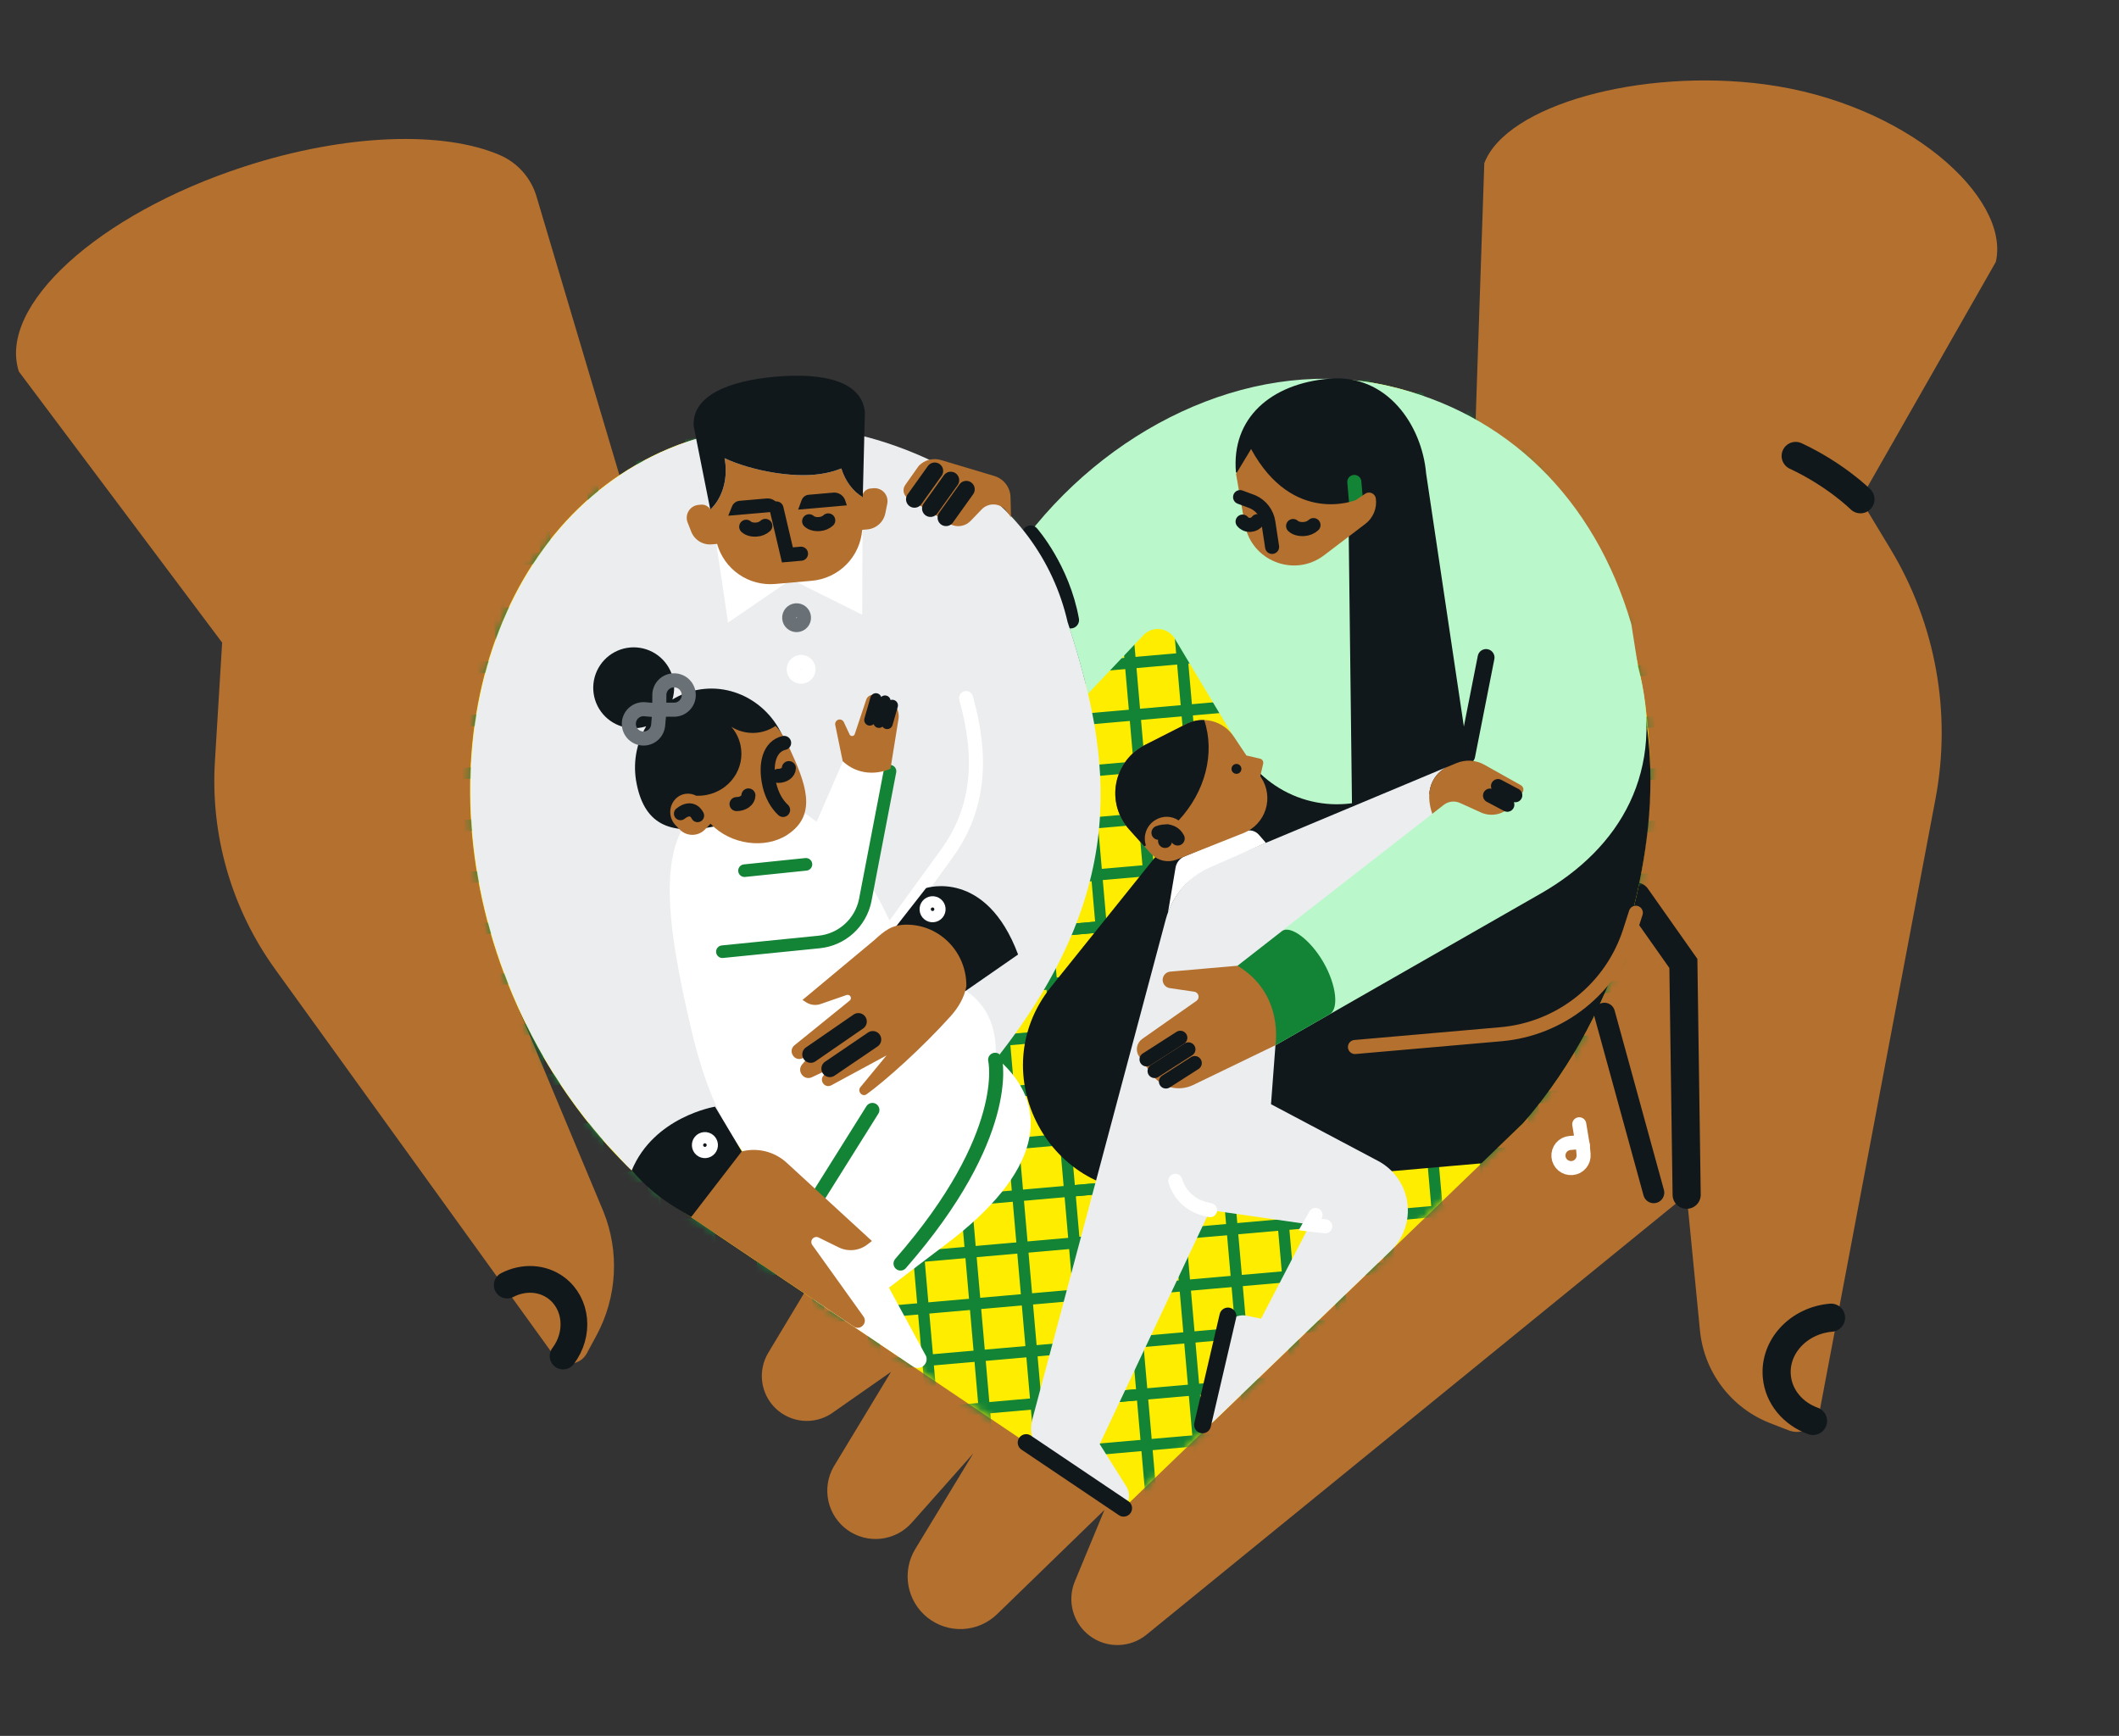 <svg width="282" height="231" viewBox="0 0 282 231" fill="none" xmlns="http://www.w3.org/2000/svg">
<rect x="0" y="0" width="282" height="231" fill="#333333" stroke="none"/>
<path d="M2.513 49.447C-0.335 40.7 13.07 28.494 32.451 22.184C46.102 17.74 59.076 17.41 66.551 20.651C67.712 21.158 68.747 21.913 69.585 22.863C70.423 23.814 71.042 24.936 71.4 26.151L82.437 63.24L146.691 106.004L107.243 171.555L68.255 132.405L80.299 161.208C81.37 163.857 81.843 166.71 81.684 169.562C81.525 172.415 80.738 175.197 79.38 177.711L78.088 180.102C77.88 180.487 77.578 180.814 77.209 181.051C76.84 181.287 76.417 181.426 75.98 181.455C75.543 181.483 75.105 181.4 74.709 181.213C74.312 181.027 73.97 180.742 73.713 180.387L36.613 128.969C30.83 120.959 27.999 111.194 28.6 101.333L29.564 85.512L2.513 49.447Z" fill="#B4702F"/>
<path d="M67.499 171.009C69.614 169.907 72.156 169.973 74.061 171.414C76.769 173.469 77.161 177.509 74.936 180.452" stroke="#11181C" stroke-width="3.558" stroke-miterlimit="10" stroke-linecap="round"/>
<path d="M247.592 66.437L251.596 73.07C257.613 83.037 259.743 94.873 257.578 106.312L242.101 188.1C242.018 188.534 241.842 188.944 241.583 189.302C241.325 189.66 240.991 189.956 240.605 190.171C240.219 190.385 239.79 190.512 239.35 190.542C238.909 190.572 238.467 190.505 238.056 190.345L235.592 189.389C233.044 188.401 230.821 186.725 229.169 184.548C227.516 182.371 226.501 179.779 226.234 177.059L224.464 158.994L152.574 217.534C151.516 218.396 150.2 218.881 148.836 218.911C147.472 218.941 146.136 218.514 145.042 217.699C143.947 216.884 143.156 215.727 142.794 214.411C142.432 213.095 142.519 211.696 143.042 210.436L146.986 200.924L132.688 214.808C131.463 215.995 129.848 216.696 128.144 216.779C126.441 216.861 124.765 216.321 123.432 215.258C122.098 214.195 121.196 212.683 120.897 211.004C120.597 209.325 120.919 207.594 121.803 206.135L129.526 193.408L121.35 202.618C120.3 203.811 118.845 204.573 117.266 204.756C115.688 204.94 114.097 204.532 112.801 203.612C111.505 202.692 110.596 201.324 110.25 199.773C109.903 198.222 110.143 196.597 110.924 195.213L118.576 182.562L110.597 188.139C109.461 188.868 108.112 189.192 106.769 189.057C105.425 188.922 104.167 188.337 103.199 187.397C102.23 186.457 101.608 185.216 101.434 183.878C101.26 182.539 101.543 181.181 102.239 180.024L163.815 77.548C167.289 71.763 172.018 66.832 177.653 63.119C183.288 59.407 189.685 57.007 196.372 56.099L197.533 21.718C200.469 13.975 218.391 9.045 234.842 11.22C253.72 13.72 267.491 26.22 265.625 34.772L265.605 34.86L247.592 66.437Z" fill="#B4702F"/>
<path d="M224.463 158.989L224.026 128.207L217.766 119.324" stroke="#11181C" stroke-width="3.744" stroke-miterlimit="10" stroke-linecap="round"/>
<path d="M247.592 66.437C247.592 66.437 244.28 63.153 238.971 60.675" stroke="#11181C" stroke-width="3.744" stroke-miterlimit="10" stroke-linecap="round"/>
<path d="M241.28 189.093C238.642 188.138 236.7 185.899 236.459 183.139C236.115 179.216 239.347 175.727 243.677 175.349" stroke="#11181C" stroke-width="3.744" stroke-miterlimit="10" stroke-linecap="round"/>
<path d="M217.765 119.324C215.421 129.589 211.06 138.731 205.364 146.205C204.503 147.338 203.611 148.431 202.688 149.484L195.337 156.566L149.533 200.698L96.76 165.19L88.281 159.485C87.193 158.608 86.127 157.688 85.082 156.724C78.177 150.352 72.293 142.107 68.202 132.404C55.562 102.419 64.846 69.877 88.937 59.721C105.088 52.914 123.949 59.694 138.333 72.749C150.232 57.394 167.629 47.442 184.717 51.342C210.212 57.164 225.005 87.599 217.765 119.324Z" fill="#FFED00"/>
<mask id="mask0_101_2411" style="mask-type:alpha" maskUnits="userSpaceOnUse" x="62" y="50" width="158" height="151">
<path d="M217.765 119.324C215.421 129.589 211.06 138.731 205.364 146.205C204.503 147.338 203.611 148.431 202.688 149.484L195.337 156.566L149.533 200.698L96.76 165.19L88.281 159.485C87.193 158.608 86.127 157.688 85.082 156.724C78.177 150.352 72.293 142.107 68.202 132.404C55.562 102.419 64.846 69.877 88.937 59.721C105.088 52.914 123.949 59.694 138.333 72.749C150.232 57.394 167.629 47.442 184.717 51.342C210.212 57.164 225.005 87.599 217.765 119.324Z" fill="#EDE0C4"/>
</mask>
<g mask="url(#mask0_101_2411)">
<path d="M104.716 205.077L91.883 58.394" stroke="#138435" stroke-width="1.498" stroke-miterlimit="10"/>
<path d="M98.02 205.663L85.39 61.306" stroke="#138435" stroke-width="1.498" stroke-miterlimit="10"/>
<path d="M111.616 204.473L98.783 57.79" stroke="#138435" stroke-width="1.498" stroke-miterlimit="10"/>
<path d="M118.518 203.869L105.685 57.187" stroke="#138435" stroke-width="1.498" stroke-miterlimit="10"/>
<path d="M125.418 203.266L112.789 58.909" stroke="#138435" stroke-width="1.498" stroke-miterlimit="10"/>
<path d="M132.319 202.662L119.893 60.631" stroke="#138435" stroke-width="1.498" stroke-miterlimit="10"/>
<path d="M139.219 202.059L127.2 64.68" stroke="#138435" stroke-width="1.498" stroke-miterlimit="10"/>
<path d="M146.119 201.455L134.1 64.077" stroke="#138435" stroke-width="1.498" stroke-miterlimit="10"/>
<path d="M77.415 207.466L65.396 70.088" stroke="#138435" stroke-width="1.498" stroke-miterlimit="10"/>
<path d="M84.315 206.862L72.296 69.484" stroke="#138435" stroke-width="1.498" stroke-miterlimit="10"/>
<path d="M91.215 206.258L78.789 64.227" stroke="#138435" stroke-width="1.498" stroke-miterlimit="10"/>
<path d="M146.044 123.374L63.625 130.584" stroke="#138435" stroke-width="1.498" stroke-miterlimit="10"/>
<path d="M145.44 116.474L63.021 123.685" stroke="#138435" stroke-width="1.498" stroke-miterlimit="10"/>
<path d="M144.836 109.572L62.417 116.783" stroke="#138435" stroke-width="1.498" stroke-miterlimit="10"/>
<path d="M144.233 102.672L61.814 109.882" stroke="#138435" stroke-width="1.498" stroke-miterlimit="10"/>
<path d="M143.629 95.771L61.21 102.982" stroke="#138435" stroke-width="1.498" stroke-miterlimit="10"/>
<path d="M143.025 88.871L60.606 96.082" stroke="#138435" stroke-width="1.498" stroke-miterlimit="10"/>
<path d="M142.422 81.971L60.003 89.182" stroke="#138435" stroke-width="1.498" stroke-miterlimit="10"/>
<path d="M141.818 75.071L59.787 82.247" stroke="#138435" stroke-width="1.498" stroke-miterlimit="10"/>
<path d="M141.214 68.169L58.795 75.38" stroke="#138435" stroke-width="1.498" stroke-miterlimit="10"/>
<path d="M150.877 178.618L68.458 185.829" stroke="#138435" stroke-width="1.498" stroke-miterlimit="10"/>
<path d="M151.487 185.591L69.068 192.802" stroke="#138435" stroke-width="1.498" stroke-miterlimit="10"/>
<path d="M150.273 171.717L67.855 178.928" stroke="#138435" stroke-width="1.498" stroke-miterlimit="10"/>
<path d="M149.67 164.818L67.251 172.028" stroke="#138435" stroke-width="1.498" stroke-miterlimit="10"/>
<path d="M149.066 157.918L66.647 165.128" stroke="#138435" stroke-width="1.498" stroke-miterlimit="10"/>
<path d="M148.462 151.017L66.043 158.228" stroke="#138435" stroke-width="1.498" stroke-miterlimit="10"/>
<path d="M147.859 144.116L65.44 151.326" stroke="#138435" stroke-width="1.498" stroke-miterlimit="10"/>
<path d="M147.255 137.215L64.836 144.426" stroke="#138435" stroke-width="1.498" stroke-miterlimit="10"/>
<path d="M146.651 130.315L64.621 137.492" stroke="#138435" stroke-width="1.498" stroke-miterlimit="10"/>
<path d="M180.635 198.435L167.802 51.752" stroke="#138435" stroke-width="1.498" stroke-miterlimit="10"/>
<path d="M173.939 199.021L161.309 54.664" stroke="#138435" stroke-width="1.498" stroke-miterlimit="10"/>
<path d="M187.536 197.831L174.703 51.148" stroke="#138435" stroke-width="1.498" stroke-miterlimit="10"/>
<path d="M194.436 197.228L181.603 50.544" stroke="#138435" stroke-width="1.498" stroke-miterlimit="10"/>
<path d="M201.337 196.624L188.708 52.267" stroke="#138435" stroke-width="1.498" stroke-miterlimit="10"/>
<path d="M208.237 196.02L195.852 54.454" stroke="#138435" stroke-width="1.498" stroke-miterlimit="10"/>
<path d="M215.137 195.417L203.118 58.038" stroke="#138435" stroke-width="1.498" stroke-miterlimit="10"/>
<path d="M222.038 194.813L210.019 57.435" stroke="#138435" stroke-width="1.498" stroke-miterlimit="10"/>
<path d="M153.333 200.824L141.314 63.446" stroke="#138435" stroke-width="1.498" stroke-miterlimit="10"/>
<path d="M160.233 200.22L148.214 62.842" stroke="#138435" stroke-width="1.498" stroke-miterlimit="10"/>
<path d="M167.134 199.616L154.749 58.05" stroke="#138435" stroke-width="1.498" stroke-miterlimit="10"/>
<path d="M221.963 116.732L139.544 123.942" stroke="#138435" stroke-width="1.498" stroke-miterlimit="10"/>
<path d="M221.359 109.832L138.94 117.043" stroke="#138435" stroke-width="1.498" stroke-miterlimit="10"/>
<path d="M220.755 102.93L138.336 110.141" stroke="#138435" stroke-width="1.498" stroke-miterlimit="10"/>
<path d="M220.152 96.03L137.733 103.24" stroke="#138435" stroke-width="1.498" stroke-miterlimit="10"/>
<path d="M219.548 89.129L137.129 96.34" stroke="#138435" stroke-width="1.498" stroke-miterlimit="10"/>
<path d="M218.944 82.229L136.525 89.44" stroke="#138435" stroke-width="1.498" stroke-miterlimit="10"/>
<path d="M218.34 75.329L135.922 82.54" stroke="#138435" stroke-width="1.498" stroke-miterlimit="10"/>
<path d="M217.736 68.429L135.706 75.605" stroke="#138435" stroke-width="1.498" stroke-miterlimit="10"/>
<path d="M217.133 61.527L134.714 68.738" stroke="#138435" stroke-width="1.498" stroke-miterlimit="10"/>
<path d="M196.033 56.108L78.724 66.372" stroke="#138435" stroke-width="1.498" stroke-miterlimit="10"/>
<path d="M226.796 171.976L144.377 179.187" stroke="#138435" stroke-width="1.498" stroke-miterlimit="10"/>
<path d="M227.406 178.949L144.987 186.16" stroke="#138435" stroke-width="1.498" stroke-miterlimit="10"/>
<path d="M209.388 187.322L126.969 194.533" stroke="#138435" stroke-width="1.498" stroke-miterlimit="10"/>
<path d="M226.192 165.075L143.773 172.286" stroke="#138435" stroke-width="1.498" stroke-miterlimit="10"/>
<path d="M225.589 158.176L143.17 165.386" stroke="#138435" stroke-width="1.498" stroke-miterlimit="10"/>
<path d="M224.985 151.276L142.566 158.486" stroke="#138435" stroke-width="1.498" stroke-miterlimit="10"/>
<path d="M224.381 144.375L141.962 151.586" stroke="#138435" stroke-width="1.498" stroke-miterlimit="10"/>
<path d="M223.777 137.473L141.358 144.684" stroke="#138435" stroke-width="1.498" stroke-miterlimit="10"/>
<path d="M223.174 130.573L140.755 137.784" stroke="#138435" stroke-width="1.498" stroke-miterlimit="10"/>
<path d="M222.57 123.673L140.539 130.85" stroke="#138435" stroke-width="1.498" stroke-miterlimit="10"/>
</g>
<path d="M217.766 119.325C215.422 129.589 211.06 138.731 205.365 146.205C204.503 147.338 203.612 148.431 202.689 149.484L197.163 154.808L154.424 158.547C139.704 159.835 130.624 142.844 139.877 131.322L165.428 99.494L218.872 94.585C220.265 102.776 219.699 110.846 217.766 119.325Z" fill="#11181C"/>
<path d="M180.322 139.328L199.747 137.628C203.637 137.288 207.34 135.808 210.392 133.372C213.444 130.936 215.71 127.654 216.904 123.937L217.699 121.464" stroke="#B4702F" stroke-width="1.872" stroke-miterlimit="10" stroke-linecap="round"/>
<path d="M213.522 134.842L220.079 158.707" stroke="#11181C" stroke-width="2.81" stroke-miterlimit="10" stroke-linecap="round"/>
<path d="M209.216 155.437C208.774 155.476 208.334 155.337 207.994 155.052C207.654 154.766 207.441 154.358 207.402 153.915C207.364 153.473 207.502 153.033 207.788 152.693C208.073 152.353 208.482 152.14 208.924 152.102L210.137 151.995C210.197 151.989 210.258 151.995 210.316 152.012C210.374 152.03 210.428 152.059 210.475 152.097C210.522 152.136 210.56 152.183 210.589 152.237C210.617 152.291 210.634 152.349 210.639 152.41L210.745 153.623C210.765 153.842 210.74 154.064 210.674 154.274C210.607 154.484 210.5 154.679 210.358 154.848C210.216 155.016 210.042 155.155 209.846 155.256C209.65 155.358 209.436 155.419 209.216 155.437Z" stroke="white" stroke-width="1.872" stroke-miterlimit="10" stroke-linecap="round"/>
<path d="M210.169 149.611L210.634 152.413" stroke="white" stroke-width="1.872" stroke-miterlimit="10" stroke-linecap="round"/>
<path d="M218.002 88.764C221.789 102.641 215.598 112.87 205.044 118.907L169.741 139.097L164.69 128.515L195.462 100.999L183.574 105.908C180.297 107.26 176.642 107.391 173.277 106.276C169.911 105.162 167.057 102.875 165.235 99.834L156.29 84.903C156.076 84.572 155.791 84.294 155.456 84.088C155.121 83.882 154.744 83.754 154.352 83.713C153.961 83.672 153.565 83.719 153.195 83.852C152.824 83.984 152.488 84.198 152.211 84.477L144.799 92.307C144.062 89.118 143.115 85.95 142.074 82.767C141.115 78.607 139.296 74.693 136.735 71.278C148.636 55.945 167.65 47.442 184.721 51.343C200.436 54.93 212.174 66.225 217.101 83.058L218.002 88.764Z" fill="#BAF8CB"/>
<path d="M137.156 71.046C137.156 71.046 141.244 75.676 142.478 82.506" stroke="#11181C" stroke-width="2.246" stroke-miterlimit="10" stroke-linecap="round"/>
<path d="M197.769 87.497L195.192 100.559" stroke="#11181C" stroke-width="2.246" stroke-miterlimit="10" stroke-linecap="round"/>
<path d="M164.482 62.861C163.852 55.66 169.093 51.072 176.86 50.392C184.628 49.713 189.232 56.621 189.789 62.99L195.458 100.995L179.93 107.618L179.465 69.129L164.482 62.861Z" fill="#11181C"/>
<path d="M180.445 66.541L180.234 64.132" stroke="#138435" stroke-width="1.872" stroke-miterlimit="10" stroke-linecap="round"/>
<path d="M181.68 65.703L180.445 66.541C180.445 66.541 172.088 69.996 166.497 59.754L164.495 63.068L165.655 69.739C166.507 74.645 172.255 76.903 176.217 73.887L181.712 69.706C182.22 69.318 182.617 68.801 182.86 68.21C183.104 67.619 183.186 66.973 183.098 66.34C183.078 66.185 183.019 66.038 182.926 65.913C182.833 65.788 182.709 65.689 182.567 65.625C182.425 65.561 182.269 65.535 182.113 65.549C181.958 65.562 181.809 65.615 181.68 65.703Z" fill="#B4702F"/>
<path d="M165.034 66.151L166.744 66.791C167.285 67.036 167.755 67.412 168.113 67.885C168.471 68.358 168.706 68.913 168.795 69.499L169.294 72.778" stroke="#11181C" stroke-width="1.872" stroke-miterlimit="10" stroke-linecap="round"/>
<path d="M174.803 69.873C174.456 70.186 174.012 70.371 173.545 70.397C172.939 70.45 172.397 70.285 172.088 69.996" stroke="#11181C" stroke-width="1.872" stroke-miterlimit="10" stroke-linecap="round"/>
<path d="M167.347 69.349C167.24 69.491 167.104 69.609 166.947 69.694C166.791 69.779 166.618 69.83 166.44 69.842C166.239 69.864 166.036 69.835 165.849 69.76C165.662 69.684 165.496 69.564 165.366 69.409" stroke="#11181C" stroke-width="1.872" stroke-miterlimit="10" stroke-linecap="round"/>
<path d="M190.609 108.297L170.906 123.635L169.148 146.94L183.395 154.488C184.437 155.039 185.332 155.83 186.009 156.795C186.686 157.76 187.125 158.871 187.289 160.038C187.453 161.205 187.339 162.395 186.954 163.509C186.57 164.623 185.927 165.63 185.079 166.448L161.48 189.184C161.356 189.303 161.197 189.378 161.027 189.399C160.857 189.419 160.685 189.384 160.536 189.298C160.388 189.212 160.272 189.08 160.205 188.922C160.138 188.764 160.125 188.588 160.167 188.422L163.095 176.84C163.246 176.244 163.62 175.728 164.141 175.401C164.662 175.074 165.289 174.96 165.892 175.083L167.825 175.479L174.345 162.947L161.046 161.037L146.353 192.171L149.893 197.803C150.175 198.253 150.293 198.786 150.228 199.313C150.163 199.839 149.918 200.327 149.534 200.695L139.161 193.716C138.402 193.205 137.821 192.469 137.5 191.613C137.179 190.756 137.132 189.82 137.368 188.936L155.136 122.364C155.581 120.697 156.412 119.158 157.563 117.872C158.714 116.586 160.152 115.59 161.759 114.963L192.574 102.065C192.311 102.185 189.09 103.737 190.609 108.297Z" fill="#EBEDEF"/>
<path d="M176.367 163.197L174.347 162.951L175.073 161.68" stroke="white" stroke-width="1.872" stroke-miterlimit="10" stroke-linecap="round"/>
<path d="M161.046 161.04L160.315 160.861C159.396 160.635 158.553 160.172 157.869 159.519C157.185 158.865 156.684 158.043 156.417 157.135" stroke="white" stroke-width="1.872" stroke-miterlimit="10" stroke-linecap="round"/>
<path d="M156.446 115.451L155.44 121.419L155.615 120.995C156.64 118.5 158.59 116.5 161.058 115.411L168.472 112.165L167.533 111.083C167.299 110.815 166.987 110.627 166.641 110.546C166.295 110.464 165.932 110.495 165.603 110.632L157.635 113.961C157.328 114.089 157.057 114.293 156.849 114.553C156.641 114.814 156.502 115.123 156.446 115.451Z" fill="white"/>
<path d="M163.411 175.127L160.036 189.608" stroke="#11181C" stroke-width="2.246" stroke-miterlimit="10" stroke-linecap="round"/>
<path d="M136.564 191.972L149.533 200.698" stroke="#11181C" stroke-width="2.246" stroke-miterlimit="10" stroke-linecap="round"/>
<path d="M202.392 104.485C202.479 104.534 202.554 104.602 202.612 104.683C202.67 104.765 202.709 104.858 202.726 104.957C202.743 105.055 202.739 105.156 202.712 105.253C202.686 105.349 202.639 105.438 202.573 105.514L201.102 107.227C200.619 107.791 199.966 108.182 199.241 108.342C198.516 108.502 197.759 108.423 197.083 108.117L194.298 106.852C193.949 106.694 193.563 106.634 193.182 106.679C192.802 106.724 192.44 106.872 192.137 107.107L190.61 108.298C189.091 103.738 192.312 102.191 192.575 102.068L192.592 102.067L193.825 101.551C194.421 101.302 195.065 101.192 195.709 101.229C196.353 101.267 196.98 101.451 197.543 101.767L202.392 104.485Z" fill="#B4702F"/>
<path d="M199.357 104.606L201.657 105.824" stroke="#11181C" stroke-width="1.872" stroke-miterlimit="10" stroke-linecap="round"/>
<path d="M198.296 105.87L200.597 107.088" stroke="#11181C" stroke-width="1.872" stroke-miterlimit="10" stroke-linecap="round"/>
<path d="M165.518 110.845L156.627 114.372C156.028 114.611 155.37 114.659 154.742 114.512C154.114 114.364 153.546 114.027 153.116 113.546L150.262 110.363C149.525 109.541 148.987 108.56 148.689 107.497C148.392 106.434 148.343 105.316 148.546 104.231C148.749 103.146 149.199 102.122 149.861 101.239C150.523 100.355 151.38 99.636 152.364 99.136L157.86 96.345C158.935 95.799 160.172 95.666 161.338 95.972C162.504 96.278 163.518 97.001 164.186 98.004L165.878 100.539L167.679 100.953C167.751 100.969 167.819 100.999 167.88 101.042C167.94 101.085 167.991 101.139 168.031 101.202C168.07 101.265 168.097 101.334 168.109 101.407C168.122 101.48 168.119 101.555 168.103 101.627L167.719 103.302L167.821 103.446C168.234 104.063 168.504 104.765 168.61 105.501C168.717 106.236 168.658 106.986 168.437 107.695C168.216 108.405 167.839 109.056 167.334 109.601C166.829 110.146 166.208 110.571 165.518 110.845Z" fill="#B4702F"/>
<path d="M156.851 109.177C156.399 108.871 155.869 108.702 155.324 108.69C154.779 108.678 154.242 108.825 153.777 109.111L153.724 109.145C153.171 109.485 152.75 110.002 152.527 110.612C152.305 111.222 152.295 111.889 152.499 112.505L152.28 112.619L150.262 110.367C149.525 109.545 148.987 108.565 148.689 107.502C148.392 106.438 148.343 105.321 148.546 104.236C148.749 103.151 149.199 102.127 149.861 101.243C150.523 100.36 151.38 99.64 152.364 99.141L157.86 96.35C158.601 95.972 159.427 95.789 160.258 95.819C161.733 100.229 160.4 105.371 156.851 109.177Z" fill="#11181C"/>
<path d="M154.173 110.82C154.173 110.82 155.942 110.08 156.727 111.583" stroke="#11181C" stroke-width="1.872" stroke-miterlimit="10" stroke-linecap="round"/>
<path d="M155.049 111.906L155.402 110.647" stroke="#11181C" stroke-width="1.872" stroke-miterlimit="10" stroke-linecap="round"/>
<path d="M164.607 102.974C164.969 102.942 165.237 102.623 165.206 102.26C165.174 101.897 164.854 101.629 164.492 101.661C164.129 101.693 163.861 102.012 163.893 102.375C163.924 102.737 164.244 103.006 164.607 102.974Z" fill="#11181C"/>
<path d="M84.113 155.763C83.255 155.074 81.805 153.3 80.933 152.475C75.614 146.542 71.329 139.758 68.255 132.406C55.614 102.419 64.895 69.878 88.99 59.721C92.508 58.238 96.227 57.284 100.026 56.892C105.922 56.277 111.951 56.99 117.802 58.873C121.16 59.963 124.399 61.39 127.469 63.134C131.133 65.216 134.323 68.037 136.839 71.418C139.354 74.799 141.138 78.666 142.078 82.774C147.934 100.68 150.631 118.157 132.48 141.024L84.113 155.763Z" fill="#EBEDEF"/>
<path d="M114.786 70.635L114.748 81.807L105.287 77.096L96.888 82.852L95.327 72.338L114.786 70.635Z" fill="white"/>
<path d="M106.097 83.18C106.639 83.133 107.04 82.655 106.992 82.113C106.945 81.572 106.467 81.171 105.926 81.218C105.384 81.266 104.983 81.743 105.031 82.285C105.078 82.827 105.556 83.228 106.097 83.18Z" stroke="#697177" stroke-width="1.872" stroke-miterlimit="10" stroke-linecap="round"/>
<path d="M106.699 90.05C107.24 90.003 107.641 89.525 107.594 88.983C107.546 88.442 107.069 88.041 106.527 88.088C105.985 88.136 105.584 88.613 105.632 89.155C105.679 89.697 106.157 90.098 106.699 90.05Z" stroke="white" stroke-width="1.872" stroke-miterlimit="10" stroke-linecap="round"/>
<path d="M118.079 67.025L117.821 68.305C117.707 68.873 117.411 69.389 116.979 69.776C116.546 70.162 116 70.398 115.422 70.449L114.742 70.508C114.608 72.249 113.861 73.885 112.634 75.126C111.406 76.367 109.778 77.132 108.039 77.284L103.163 77.71C101.455 77.86 99.748 77.41 98.337 76.436C96.926 75.463 95.898 74.028 95.432 72.378L94.719 72.44C94.142 72.491 93.563 72.353 93.07 72.048C92.578 71.742 92.197 71.285 91.986 70.745L91.51 69.529C91.412 69.281 91.374 69.012 91.398 68.746C91.422 68.479 91.507 68.222 91.648 67.995C91.789 67.767 91.981 67.576 92.209 67.436C92.437 67.296 92.694 67.21 92.961 67.187L93.297 67.158C93.544 67.136 93.791 67.185 94.01 67.3C94.229 67.415 94.411 67.59 94.534 67.804C95.947 66.492 96.765 64.282 96.552 61.856C96.527 61.559 96.484 61.264 96.425 60.972C100.152 62.71 105.57 63.592 109.03 63.096C110.038 62.969 111.025 62.715 111.969 62.339C112.488 64 113.494 65.345 114.736 66.11C114.764 65.823 114.893 65.556 115.098 65.353C115.304 65.151 115.574 65.027 115.861 65.003L116.249 64.969C116.515 64.947 116.783 64.987 117.031 65.087C117.278 65.186 117.5 65.341 117.677 65.54C117.855 65.74 117.983 65.978 118.053 66.235C118.123 66.493 118.132 66.763 118.079 67.025Z" fill="#B4702F"/>
<path d="M110.225 69.249C109.899 69.542 109.483 69.715 109.045 69.738C108.481 69.788 107.967 69.634 107.682 69.364" stroke="#11181C" stroke-width="1.872" stroke-miterlimit="10" stroke-linecap="round"/>
<path d="M101.851 69.981C101.526 70.274 101.11 70.447 100.672 70.471C100.108 70.52 99.594 70.367 99.309 70.097" stroke="#11181C" stroke-width="1.872" stroke-miterlimit="10" stroke-linecap="round"/>
<path d="M103.335 67.662L104.789 73.842L106.599 73.683" stroke="#11181C" stroke-width="1.872" stroke-miterlimit="10" stroke-linecap="round"/>
<path d="M103.435 68.06L96.915 68.63L97.418 67.388C97.5 67.184 97.637 67.006 97.814 66.874C97.992 66.743 98.202 66.664 98.422 66.645L102.015 66.331C102.374 66.301 102.733 66.392 103.035 66.588C103.337 66.785 103.565 67.076 103.684 67.416L103.743 67.584C103.761 67.635 103.767 67.69 103.76 67.745C103.754 67.799 103.735 67.851 103.705 67.897C103.676 67.943 103.636 67.981 103.589 68.01C103.542 68.038 103.489 68.055 103.435 68.06Z" fill="#11181C"/>
<path d="M112.697 67.249L106.219 67.816L106.673 66.579C106.741 66.38 106.865 66.206 107.029 66.076C107.193 65.945 107.391 65.864 107.599 65.842L110.935 65.55C111.281 65.529 111.624 65.626 111.908 65.825C112.192 66.023 112.401 66.312 112.5 66.645L112.697 67.249Z" fill="#11181C"/>
<path d="M115.101 54.885L114.82 66.162C113.531 65.407 112.495 64.039 111.966 62.339C111.022 62.715 110.035 62.969 109.027 63.096C105.567 63.592 100.149 62.71 96.422 60.972C96.481 61.264 96.524 61.559 96.549 61.856C96.762 64.282 95.938 66.493 94.526 67.809L92.309 56.684C92.106 52.613 97.02 50.669 103.213 50.127C109.497 49.573 114.733 50.678 115.101 54.885Z" fill="#11181C"/>
<path d="M109.003 159.028C102.255 159.138 95.603 152.449 92.004 137.035C88.62 122.548 86.632 109.638 95.429 106.332C99.755 104.704 104.424 105.982 108.68 109.359L112.506 100.562L118.507 102.295L115.613 117.368C117.239 119.985 118.601 122.759 119.677 125.647C120.182 126.992 120.613 128.338 120.97 129.676C122.811 129.572 124.651 129.892 126.349 130.611C130.704 132.522 132.72 135.745 132.521 140.755C132.893 141.035 133.247 141.34 133.579 141.668C139.539 147.526 138.806 155.859 125.86 165.604C123.771 167.177 120.684 169.535 118.304 171.357L123.252 180.479C123.332 180.711 123.337 180.963 123.267 181.198C123.197 181.433 123.054 181.641 122.859 181.79C122.664 181.94 122.427 182.025 122.182 182.032C121.936 182.04 121.694 181.97 121.491 181.832L108.695 173.223C107.67 172.533 106.918 171.507 106.57 170.321C106.223 169.135 106.301 167.865 106.792 166.731L109.003 159.028Z" fill="white"/>
<path d="M107.255 115.019L99.081 115.862" stroke="#138435" stroke-width="1.678" stroke-miterlimit="10" stroke-linecap="round"/>
<path d="M96.139 126.645L109.012 125.352C110.486 125.204 111.875 124.59 112.976 123.599C114.077 122.608 114.834 121.292 115.136 119.842L118.443 102.63" stroke="#138435" stroke-width="1.678" stroke-miterlimit="10" stroke-linecap="round"/>
<path d="M132.434 141.028C132.434 141.028 134.825 151.011 119.846 168.142" stroke="#138435" stroke-width="1.872" stroke-miterlimit="10" stroke-linecap="round"/>
<path d="M109.002 159.028L116.098 147.704" stroke="#138435" stroke-width="1.872" stroke-miterlimit="10" stroke-linecap="round"/>
<path d="M112.149 101.295L111.156 96.473C111.125 96.321 111.154 96.162 111.236 96.03C111.319 95.898 111.449 95.803 111.599 95.764C111.736 95.73 111.881 95.744 112.008 95.805C112.135 95.865 112.238 95.968 112.298 96.095L113.063 97.733C113.094 97.801 113.145 97.857 113.208 97.895C113.272 97.933 113.346 97.951 113.42 97.947C113.494 97.943 113.565 97.916 113.624 97.871C113.683 97.826 113.727 97.764 113.75 97.693L115.278 93.106C115.315 92.99 115.376 92.882 115.455 92.79C115.535 92.698 115.632 92.622 115.741 92.568C115.85 92.513 115.969 92.482 116.091 92.474C116.212 92.466 116.334 92.483 116.449 92.524L117.961 93.035C118.501 93.218 118.96 93.587 119.254 94.075C119.549 94.564 119.66 95.142 119.569 95.705L118.509 102.291C118.509 102.291 115.089 104.002 112.149 101.295Z" fill="#B4702F"/>
<path d="M116.566 92.995L115.76 95.811" stroke="#11181C" stroke-width="1.498" stroke-miterlimit="10" stroke-linecap="round"/>
<path d="M117.778 93.295L116.973 96.117" stroke="#11181C" stroke-width="1.498" stroke-miterlimit="10" stroke-linecap="round"/>
<path d="M118.751 93.87L118.062 96.274" stroke="#11181C" stroke-width="1.498" stroke-miterlimit="10" stroke-linecap="round"/>
<path d="M95.183 109.958C89.614 111.068 85.876 110.094 84.727 104.303C84.193 101.681 84.645 98.955 85.996 96.646C85.794 96.711 85.588 96.765 85.379 96.807C84.225 97.036 83.027 96.88 81.969 96.363C80.911 95.846 80.052 94.997 79.523 93.945C78.994 92.894 78.825 91.697 79.04 90.54C79.256 89.383 79.845 88.328 80.717 87.537C81.59 86.747 82.697 86.264 83.87 86.163C85.043 86.062 86.217 86.348 87.211 86.978C88.206 87.607 88.967 88.546 89.378 89.649C89.788 90.752 89.826 91.96 89.485 93.087C90.481 92.478 91.576 92.05 92.721 91.823C98.291 90.712 103.739 94.499 104.893 100.282C106.046 106.065 100.75 108.847 95.183 109.958Z" fill="#11181C"/>
<path d="M85.472 98.273C85.216 98.251 84.967 98.178 84.739 98.06C84.511 97.941 84.308 97.779 84.143 97.582C83.978 97.385 83.853 97.158 83.776 96.913C83.699 96.668 83.671 96.41 83.693 96.154V96.154C83.716 95.898 83.789 95.649 83.907 95.421C84.026 95.194 84.189 94.992 84.385 94.827C84.582 94.662 84.81 94.538 85.055 94.461C85.299 94.384 85.557 94.356 85.813 94.379L87.761 94.552L87.587 96.5C87.541 97.016 87.293 97.492 86.896 97.824C86.5 98.156 85.987 98.317 85.472 98.273V98.273Z" stroke="#697177" stroke-width="1.872" stroke-miterlimit="10" stroke-linecap="round"/>
<path d="M91.662 92.502C91.664 92.245 91.615 91.99 91.518 91.752C91.421 91.513 91.278 91.297 91.097 91.114C90.917 90.931 90.702 90.786 90.465 90.686C90.228 90.586 89.973 90.534 89.716 90.533V90.533C89.459 90.531 89.204 90.58 88.966 90.677C88.728 90.774 88.511 90.917 88.328 91.097C88.145 91.278 88 91.493 87.9 91.731C87.8 91.968 87.749 92.222 87.748 92.479L87.738 94.434L89.693 94.443C90.212 94.446 90.71 94.244 91.079 93.88C91.448 93.516 91.658 93.02 91.662 92.502V92.502Z" stroke="#697177" stroke-width="1.872" stroke-miterlimit="10" stroke-linecap="round"/>
<path d="M104.795 111.078C101.883 112.997 97.278 112.469 94.56 109.612L93.825 110.377C93.606 110.605 93.343 110.786 93.052 110.909C92.761 111.033 92.448 111.096 92.132 111.095C91.816 111.094 91.504 111.029 91.213 110.904C90.923 110.779 90.661 110.597 90.443 110.367L89.916 109.827C89.462 109.362 89.205 108.739 89.198 108.089C89.191 107.439 89.434 106.811 89.878 106.336C90.267 105.927 90.791 105.674 91.353 105.625C91.8 105.587 92.249 105.677 92.646 105.886C93.112 105.908 93.58 105.874 94.039 105.784C97.158 105.18 99.18 102.236 98.557 99.206C98.368 98.284 97.944 97.427 97.327 96.716C98.213 97.269 99.242 97.553 100.287 97.532C101.332 97.511 102.348 97.187 103.212 96.599C103.827 97.22 104.417 98.149 105.014 99.457C107.154 104.108 108.919 108.361 104.795 111.078Z" fill="#B4702F"/>
<path d="M92.832 108.535C92.832 108.535 92.178 107.007 90.561 108.275" stroke="#11181C" stroke-width="1.748" stroke-miterlimit="10" stroke-linecap="round"/>
<path d="M104.352 98.861C102.404 99.3 101.769 101.65 102.396 104.448C102.709 105.837 103.384 107.008 104.215 107.781" stroke="#11181C" stroke-width="1.872" stroke-miterlimit="10" stroke-linecap="round"/>
<path d="M99.601 105.851C99.596 106.492 98.89 107.006 98.021 107.001" stroke="#11181C" stroke-width="1.872" stroke-miterlimit="10" stroke-linecap="round"/>
<path d="M104.982 102.216C104.978 102.791 104.343 103.253 103.565 103.246" stroke="#11181C" stroke-width="1.872" stroke-miterlimit="10" stroke-linecap="round"/>
<path d="M91.974 161.969L94.434 156.748C94.868 155.827 95.512 155.02 96.315 154.394C97.118 153.768 98.057 153.34 99.056 153.144C100.056 152.948 101.087 152.99 102.067 153.265C103.047 153.541 103.948 154.044 104.698 154.733L116.035 165.143L115.463 165.587C114.925 166.009 114.279 166.271 113.598 166.343C112.918 166.415 112.232 166.293 111.617 165.992L108.937 164.676C108.803 164.611 108.651 164.592 108.506 164.623C108.36 164.653 108.229 164.731 108.132 164.845C108.036 164.958 107.98 165.1 107.973 165.249C107.966 165.398 108.009 165.545 108.095 165.666L114.911 175.189C115.526 176.052 114.489 177.112 113.614 176.524L91.974 161.969Z" fill="#B4702F"/>
<path d="M98.715 153.22L95.159 147.267C95.159 147.267 87.024 148.59 84.067 155.76L84.769 156.516C86.22 158.078 87.876 159.437 89.691 160.556L91.974 161.965L98.715 153.22Z" fill="#11181C"/>
<path d="M93.897 153.363C94.438 153.316 94.839 152.838 94.792 152.296C94.744 151.754 94.267 151.354 93.725 151.401C93.183 151.448 92.782 151.926 92.83 152.468C92.877 153.01 93.355 153.41 93.897 153.363Z" stroke="white" stroke-width="1.498" stroke-miterlimit="10" stroke-linecap="round"/>
<path d="M128.566 92.892C130.663 100.363 130.543 107.331 125.985 113.612L117.902 124.748" stroke="white" stroke-width="1.872" stroke-miterlimit="10" stroke-linecap="round"/>
<path d="M119.011 123.587L123.246 118.175C123.246 118.175 131.204 115.568 135.489 127.019L128.45 131.902L119.011 123.587Z" fill="#11181C"/>
<path d="M128.605 131.251C128.331 132.766 127.526 134.095 126.498 135.242C122.714 139.454 117.809 143.835 115.335 145.613C114.73 146.047 114.024 145.184 114.532 144.639L117.985 140.447L110.637 144.42C109.791 144.878 108.957 143.803 109.615 143.093L110.435 142.221L108.059 143.346C106.987 143.85 105.985 142.534 106.759 141.635L107.893 140.314L106.82 140.818C105.722 141.336 104.794 139.857 105.737 139.094L112.965 133.244L113.086 133.145C113.154 133.086 113.202 133.008 113.224 132.921C113.245 132.834 113.239 132.742 113.206 132.659C113.173 132.576 113.116 132.505 113.041 132.456C112.966 132.407 112.877 132.382 112.788 132.385C112.745 132.388 112.703 132.396 112.663 132.41L109.202 133.61C108.884 133.72 108.546 133.755 108.212 133.714C107.878 133.673 107.558 133.557 107.276 133.373L106.8 133.062L116.341 125.115C117.773 123.817 118.69 123.026 120.76 123.048C125.152 123.109 128.665 126.787 128.603 131.249L128.605 131.251Z" fill="#B4702F"/>
<path d="M107.892 140.309L114.233 135.936" stroke="#11181C" stroke-width="2.246" stroke-miterlimit="10" stroke-linecap="round"/>
<path d="M110.434 142.212L116.155 138.327" stroke="#11181C" stroke-width="2.246" stroke-miterlimit="10" stroke-linecap="round"/>
<path d="M124.194 121.976C124.736 121.928 125.137 121.451 125.09 120.909C125.042 120.367 124.565 119.966 124.023 120.014C123.481 120.061 123.08 120.539 123.128 121.081C123.175 121.622 123.653 122.023 124.194 121.976Z" stroke="white" stroke-width="1.498" stroke-miterlimit="10" stroke-linecap="round"/>
<path d="M176.966 134.963L169.74 139.097L164.689 128.516L170.593 123.912C171.686 123.06 174.379 125.008 176.139 128.081C177.899 131.153 178.169 134.273 176.966 134.963Z" fill="#138435"/>
<path d="M164.683 128.514L155.738 129.297C155.454 129.322 155.192 129.455 155.004 129.669C154.816 129.882 154.718 130.16 154.73 130.444C154.741 130.701 154.841 130.946 155.013 131.137C155.185 131.328 155.419 131.453 155.673 131.491L158.934 131.969C159.068 131.989 159.192 132.048 159.292 132.14C159.392 132.231 159.461 132.35 159.493 132.481C159.524 132.613 159.515 132.751 159.467 132.877C159.419 133.004 159.335 133.113 159.224 133.19L152.008 138.252C151.827 138.379 151.673 138.54 151.555 138.726C151.436 138.912 151.356 139.12 151.318 139.338C151.28 139.555 151.286 139.778 151.335 139.993C151.383 140.208 151.474 140.412 151.602 140.592L153.282 142.964C153.883 143.814 154.766 144.422 155.774 144.682C156.781 144.942 157.848 144.836 158.785 144.383L169.731 139.094C169.731 139.094 170.936 132.247 164.683 128.514Z" fill="#B4702F"/>
<path d="M152.582 140.977L157.078 138.099" stroke="#11181C" stroke-width="1.872" stroke-miterlimit="10" stroke-linecap="round"/>
<path d="M153.654 142.524L158.158 139.641" stroke="#11181C" stroke-width="1.872" stroke-miterlimit="10" stroke-linecap="round"/>
<path d="M155.164 143.92L159.001 141.463" stroke="#11181C" stroke-width="1.872" stroke-miterlimit="10" stroke-linecap="round"/>
<path d="M126.549 69.799L120.816 66.281C120.676 66.194 120.555 66.079 120.46 65.943C120.366 65.807 120.3 65.654 120.267 65.492C120.234 65.33 120.234 65.163 120.267 65.001C120.301 64.84 120.367 64.686 120.462 64.551L122.273 61.99C122.646 61.603 123.118 61.326 123.639 61.189C124.159 61.053 124.707 61.062 125.222 61.216L132.331 63.344C132.94 63.526 133.475 63.896 133.861 64.4C134.247 64.905 134.464 65.519 134.48 66.154L134.55 68.841L133.96 68.025C133.773 67.768 133.533 67.554 133.256 67.4C132.978 67.246 132.67 67.154 132.353 67.132C132.037 67.109 131.719 67.157 131.422 67.27C131.126 67.384 130.858 67.561 130.638 67.79L129.166 69.323C128.834 69.666 128.403 69.896 127.934 69.981C127.465 70.067 126.98 70.003 126.549 69.799Z" fill="#B4702F"/>
<path d="M121.699 66.441L124.397 62.669" stroke="#11181C" stroke-width="2.246" stroke-miterlimit="10" stroke-linecap="round"/>
<path d="M123.83 67.667L126.528 63.896" stroke="#11181C" stroke-width="2.246" stroke-miterlimit="10" stroke-linecap="round"/>
<path d="M125.898 68.886L128.596 65.114" stroke="#11181C" stroke-width="2.246" stroke-miterlimit="10" stroke-linecap="round"/>
</svg>
